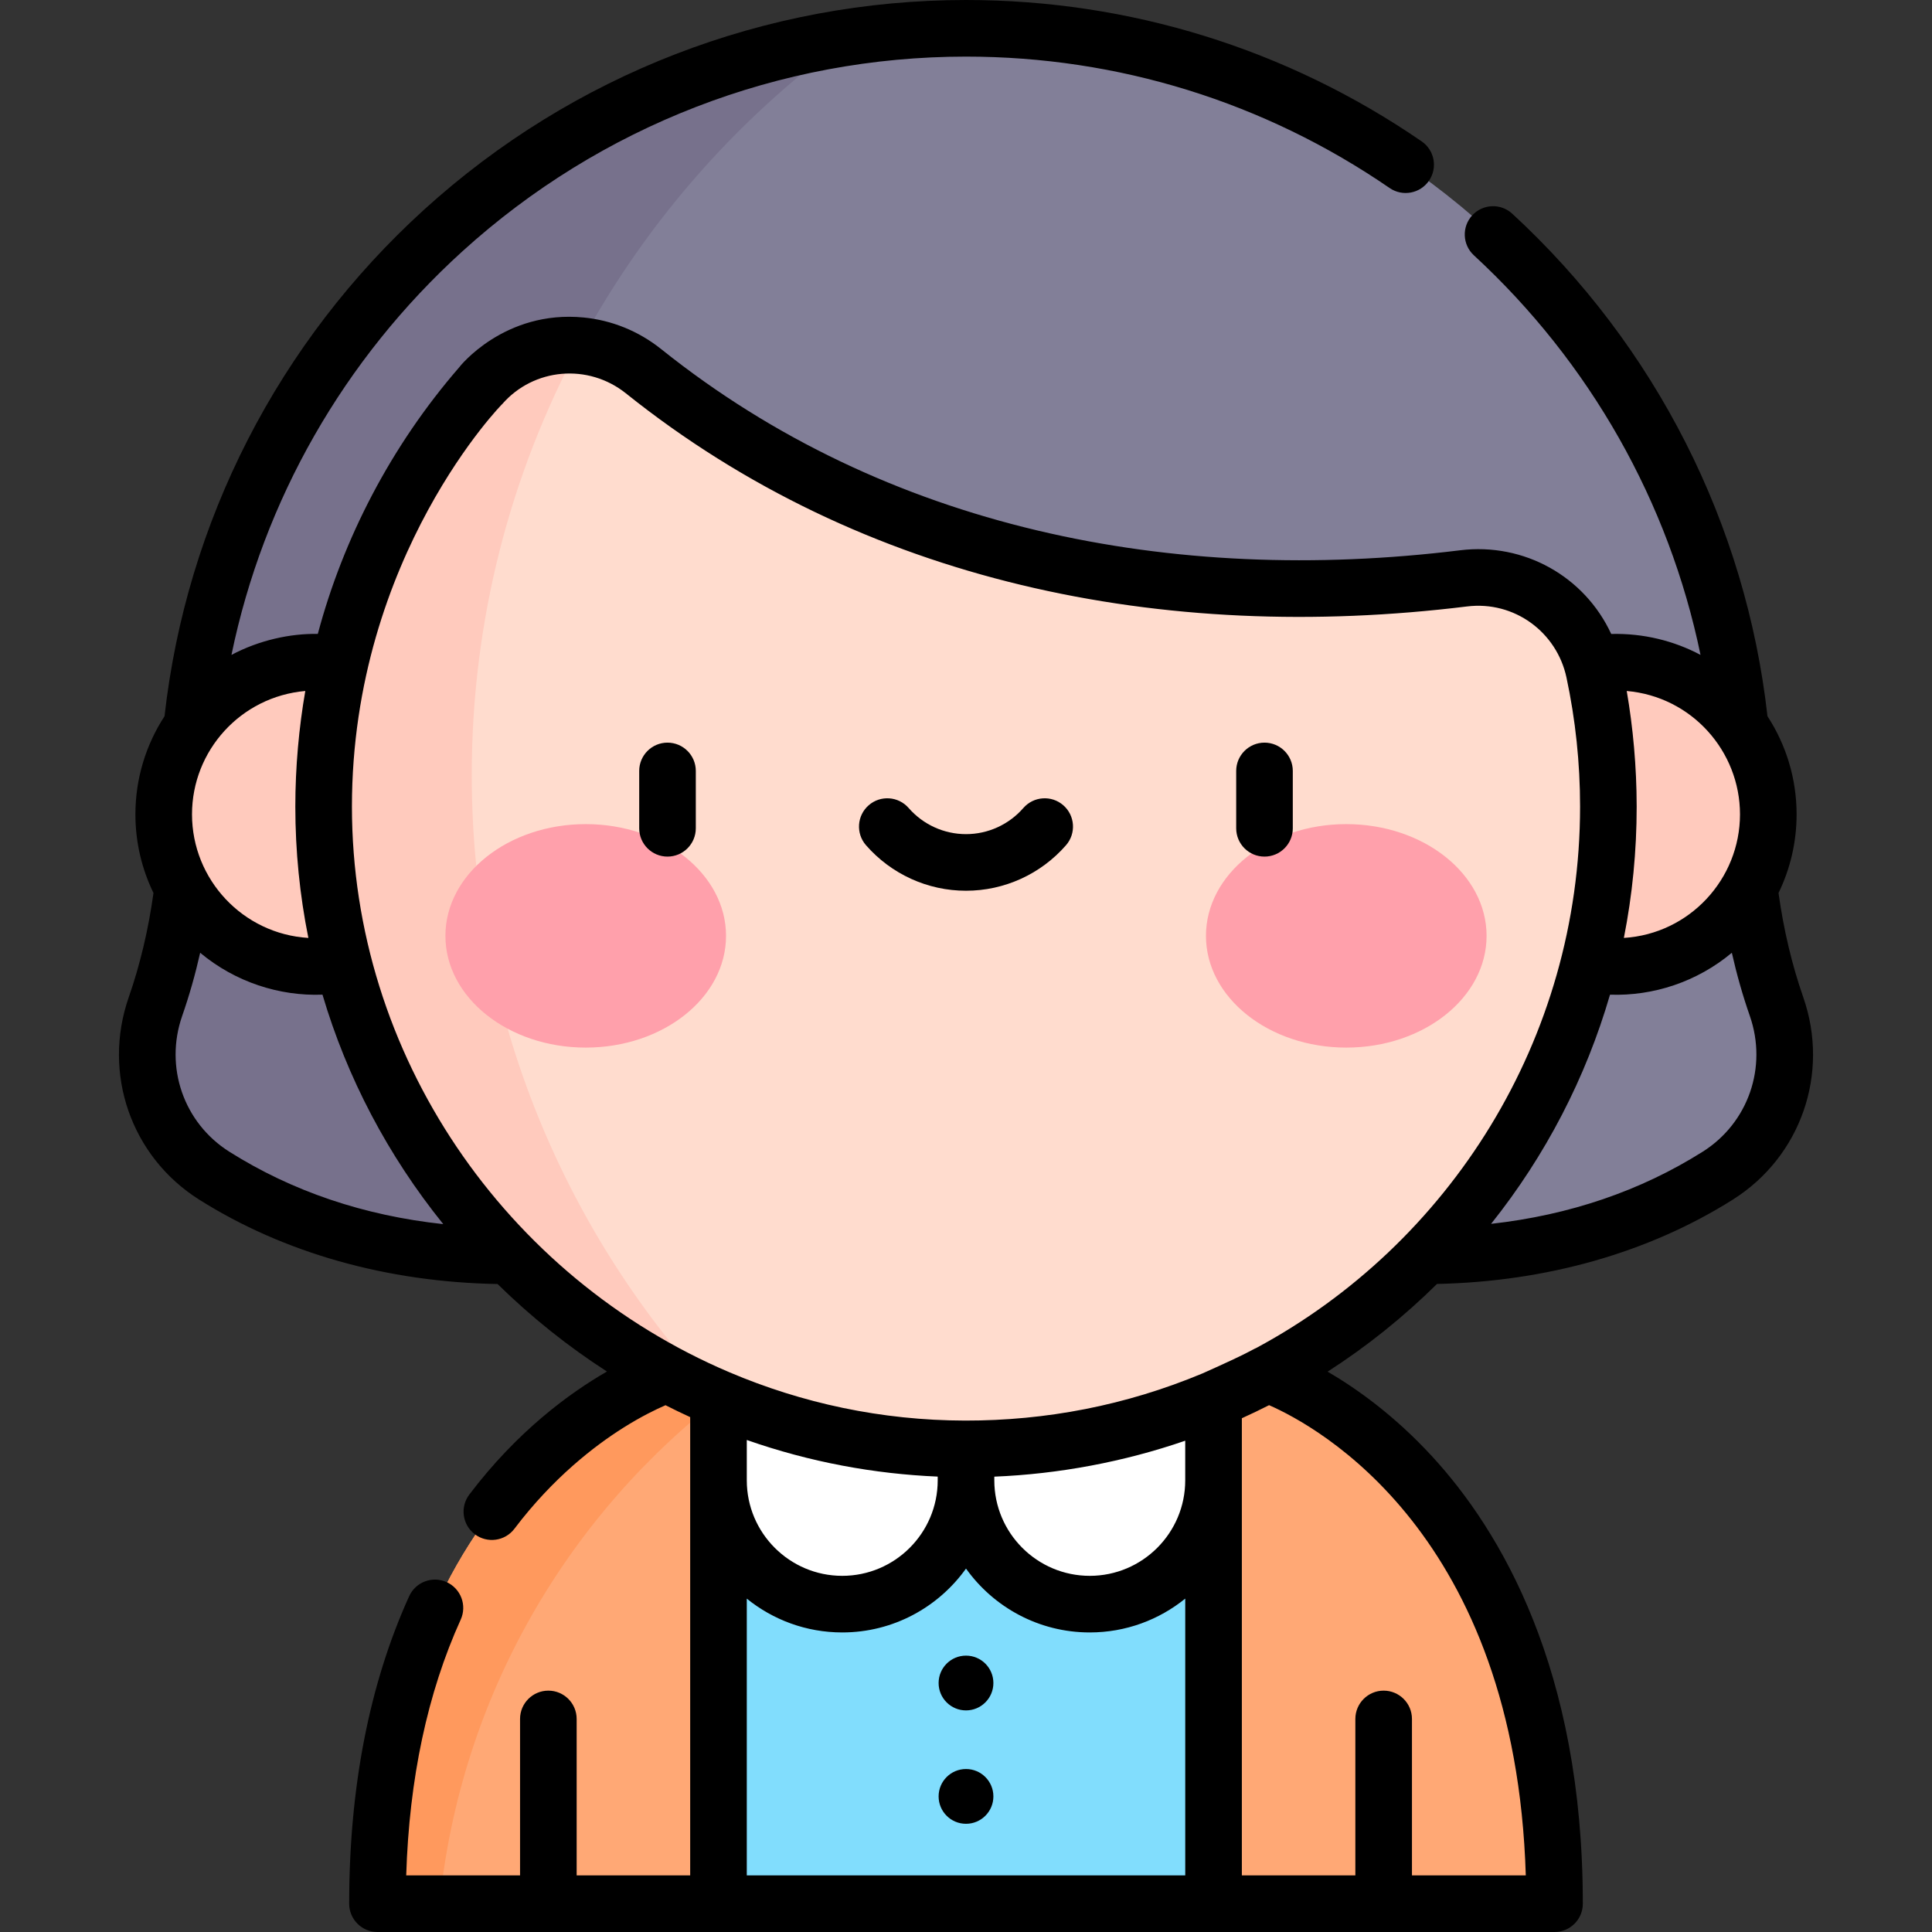 <svg id="Capa_1" enable-background="new 0 0 512 512" height="512" viewBox="0 0 512 512" width="512" xmlns="http://www.w3.org/2000/svg"><rect x="0" y="0" width="512" height="512" fill="#333333" stroke="none"/><g><g><path d="m190.406 364.135 37.238 78.918-37.238 61.447h-90.37c0-115.713 76.861-140.365 76.861-140.365z" fill="#ffa875"/><path d="m411.964 504.5h-90.36l-26.229-56.462 26.229-83.903h14.242s76.118 24.652 76.118 140.365z" fill="#ffa875"/><path d="m190.406 364.135h131.198v140.365h-131.198z" fill="#81ddfd"/><path d="m49.752 213.748c0-113.726 92.523-206.248 206.248-206.248s206.248 92.522 206.248 206.248z" fill="#827f98"/><path d="m85.764 213.748h-36.012c0 22.486-4.136 40.345-8.553 53.005-5.846 16.758.571 35.349 15.586 44.814 17.037 10.74 42.776 21.261 78.236 21.261z" fill="#77718c"/><path d="m426.236 213.748h36.012c0 22.486 4.136 40.345 8.553 53.005 5.846 16.758-.571 35.349-15.586 44.814-17.037 10.74-42.776 21.261-78.236 21.261z" fill="#827f98"/><path d="m125.021 205.353c0-80.483 39.447-151.744 100.052-195.534-99.107 14.967-175.321 100.713-175.321 203.928h75.43c-.095-2.788-.161-5.583-.161-8.394z" fill="#77718c"/><circle cx="428.293" cy="215.806" fill="#ffcabd" r="40.322"/><path d="m190.406 364.135v28.182c0 18.114 14.684 32.797 32.797 32.797 18.114 0 32.797-14.684 32.797-32.797v-28.182z" fill="#fff"/><path d="m321.596 364.135v28.182c0 18.114-14.684 32.797-32.797 32.797-18.114 0-32.797-14.684-32.797-32.797v-28.182z" fill="#fff"/><path d="m192.727 369.053-2.321-4.918h-13.51s-76.861 24.653-76.861 140.365h16.454c5.606-55.232 34.284-103.637 76.238-135.447z" fill="#ff995d"/><path d="m422.464 177.976c-3.42-15.971-18.398-26.698-34.609-24.703-108.94 13.406-179.913-24.965-217.296-54.884-13.091-10.477-32.175-8.836-43.166 3.826-25.931 29.873-41.628 68.868-41.628 111.531 0 93.931 78.318 171.31 172.243 170.225 93.094-1.076 168.228-76.876 168.228-170.224 0-12.271-1.302-24.237-3.772-35.771z" fill="#ffdcce"/><path d="m190.668 370.695c-40.695-43.165-65.647-101.337-65.647-165.342 0-41.134 10.312-79.854 28.476-113.737-9.579-.778-19.363 2.834-26.104 10.6-18.04 20.782-31.118 45.981-37.413 73.756-2.045-.319-4.139-.488-6.273-.488-22.269 0-40.322 18.053-40.322 40.322s18.053 40.322 40.322 40.322c2.505 0 4.952-.24 7.33-.677 13.352 51.911 50.939 94.645 99.631 115.244z" fill="#ffcabd"/><g><g><g><ellipse cx="155.224" cy="248.012" fill="#ffa0ab" rx="37.184" ry="29.612"/></g><g><ellipse cx="356.776" cy="248.012" fill="#ffa0ab" rx="37.184" ry="29.612"/></g></g></g></g><g><path d="m176.895 196.806c-4.142 0-7.5 3.358-7.5 7.5v15.201c0 4.142 3.358 7.5 7.5 7.5s7.5-3.358 7.5-7.5v-15.201c0-4.141-3.358-7.5-7.5-7.5z"/><path d="m335.105 196.806c-4.142 0-7.5 3.358-7.5 7.5v15.201c0 4.142 3.358 7.5 7.5 7.5s7.5-3.358 7.5-7.5v-15.201c0-4.141-3.358-7.5-7.5-7.5z"/><path d="m281.783 213.4c-3.122-2.721-7.86-2.396-10.582.727-3.837 4.403-9.378 6.928-15.201 6.928s-11.364-2.525-15.201-6.928c-2.721-3.123-7.459-3.448-10.582-.727s-3.448 7.458-.727 10.582c6.687 7.673 16.349 12.074 26.51 12.074s19.823-4.401 26.51-12.074c2.721-3.123 2.396-7.86-.727-10.582z"/><circle cx="256" cy="446.017" r="7.258"/><circle cx="256" cy="476.066" r="7.258"/><path d="m468.399 189.806c-5.708-50.937-29.671-98.17-67.638-133.177-3.045-2.808-7.79-2.616-10.598.43-2.808 3.045-2.616 7.79.43 10.598 30.809 28.408 51.711 65.458 60.063 105.896-7.023-3.732-15.108-5.757-23.667-5.55-7.06-15.24-23.085-24.26-40.05-22.173-76.246 9.383-152.219-5.695-211.694-53.295-6.127-4.904-13.263-7.674-20.509-8.391-21.154-2.094-33.124 13.244-33.024 13.176-18.122 20.889-30.781 45.477-37.488 70.668-7.333-.119-15.559 1.674-22.884 5.567 8.45-40.966 29.745-78.386 61.183-106.935 36.656-33.288 84.059-51.62 133.477-51.62 40.285 0 79.105 12.043 112.264 34.828 3.415 2.346 8.084 1.479 10.429-1.934 2.346-3.414 1.479-8.083-1.934-10.429-35.67-24.51-77.428-37.465-120.759-37.465-53.155 0-104.139 19.715-143.561 55.515-38.675 35.121-63.064 82.75-68.838 134.292-4.873 7.491-7.716 16.417-7.716 25.999 0 7.469 1.724 14.541 4.79 20.845-1.35 9.709-3.545 18.998-6.557 27.632-7.048 20.204.628 42.257 18.667 53.629 22.458 14.157 49.742 21.849 79.076 22.366 8.98 8.813 18.692 16.559 28.987 23.188-9.949 5.733-23.803 15.855-36.478 32.613-2.499 3.304-1.846 8.007 1.458 10.506s8.008 1.846 10.506-1.458c10.253-13.556 21.341-22.03 28.837-26.75 4.76-2.999 8.715-4.907 11.199-5.982 2.158 1.1 4.338 2.149 6.536 3.157v16.765 104.683h-30.086v-41.462c0-4.142-3.358-7.5-7.5-7.5s-7.5 3.358-7.5 7.5v41.462h-30.17c.787-25.6 5.636-48.375 14.444-67.79 1.711-3.772.041-8.217-3.731-9.929-3.77-1.711-8.217-.041-9.929 3.731-10.549 23.25-15.898 50.667-15.898 81.487 0 4.142 3.358 7.5 7.5 7.5h311.928c4.142 0 7.5-3.358 7.5-7.5 0-62.196-21.777-98.857-40.046-118.66-9.948-10.784-19.928-17.88-27.586-22.338 10.341-6.644 20.05-14.419 28.988-23.241 29.073-.622 56.123-8.308 78.395-22.349 18.039-11.372 25.716-33.425 18.668-53.629-3.012-8.633-5.207-17.922-6.557-27.632 3.066-6.304 4.79-13.376 4.79-20.845-.001-9.582-2.844-18.509-7.717-25.999zm-38.056 58.753c2.243-11.347 3.393-22.993 3.393-34.812 0-.067-.003-.134-.003-.202-.013-10.243-.946-20.689-2.634-30.426 17.22 1.486 30.016 15.964 30.016 32.686 0 17.173-13.383 31.671-30.772 32.754zm-97.408 108.663c-1.357.567-1.515 1.068-14.23 6.734h-.001c-20.366 8.516-41.555 12.542-62.938 12.513-22.225-.044-43.272-4.641-62.425-12.787-59.442-25.268-100.076-84.072-100.076-149.936 0 0 0 0 0-.001 0-66.569 40.551-107.487 39.797-106.62 8.402-9.674 22.858-10.848 32.811-2.881 62.784 50.247 142.436 66.374 222.899 56.472 12.565-1.541 23.786 6.813 26.358 18.83 2.393 11.172 3.605 22.679 3.605 34.201.001 61.793-34.653 115.971-85.8 143.475zm-69.434 34.106c17.034-.684 34.337-3.919 50.595-9.525v10.514c0 13.949-11.348 25.297-25.297 25.297s-25.297-11.348-25.297-25.297v-.989zm-212.617-175.522c0-16.88 12.914-31.192 30.02-32.687-1.682 9.678-2.64 20.138-2.64 30.628 0 11.812 1.171 23.458 3.456 34.812-17.292-1.039-30.836-15.434-30.836-32.753zm-2.603 53.417c1.875-5.375 3.466-10.966 4.765-16.729 9.319 7.785 21.053 11.534 32.415 11.098 6.5 21.984 17.306 42.586 32.003 60.812-21.027-2.264-40.032-8.688-56.679-19.183-12.096-7.624-17.238-22.428-12.504-35.998zm200.22 122.09v1.003c0 13.949-11.348 25.297-25.297 25.297s-25.297-11.348-25.297-25.297v-10.705c16.77 5.885 33.866 8.998 50.594 9.702zm-50.595 32.34c6.921 5.599 15.722 8.961 25.297 8.961 13.512 0 25.483-6.691 32.797-16.927 7.315 10.236 19.285 16.927 32.797 16.927 9.579 0 18.383-3.365 25.306-8.968v73.354h-116.197zm206.445 73.347h-30.168v-41.462c0-4.142-3.358-7.5-7.5-7.5s-7.5 3.358-7.5 7.5v41.462h-30.079v-121.153c2.431-1.098 4.836-2.255 7.217-3.463 12.783 5.6 65.266 34.082 68.03 124.616zm46.865-191.778c-16.474 10.386-35.273 16.786-56.061 19.109 14.472-18.146 25.116-38.729 31.513-60.733 11.501.402 23.095-3.423 32.287-11.104 1.299 5.764 2.89 11.354 4.765 16.729 4.733 13.571-.408 28.374-12.504 35.999z"/></g></g></svg>